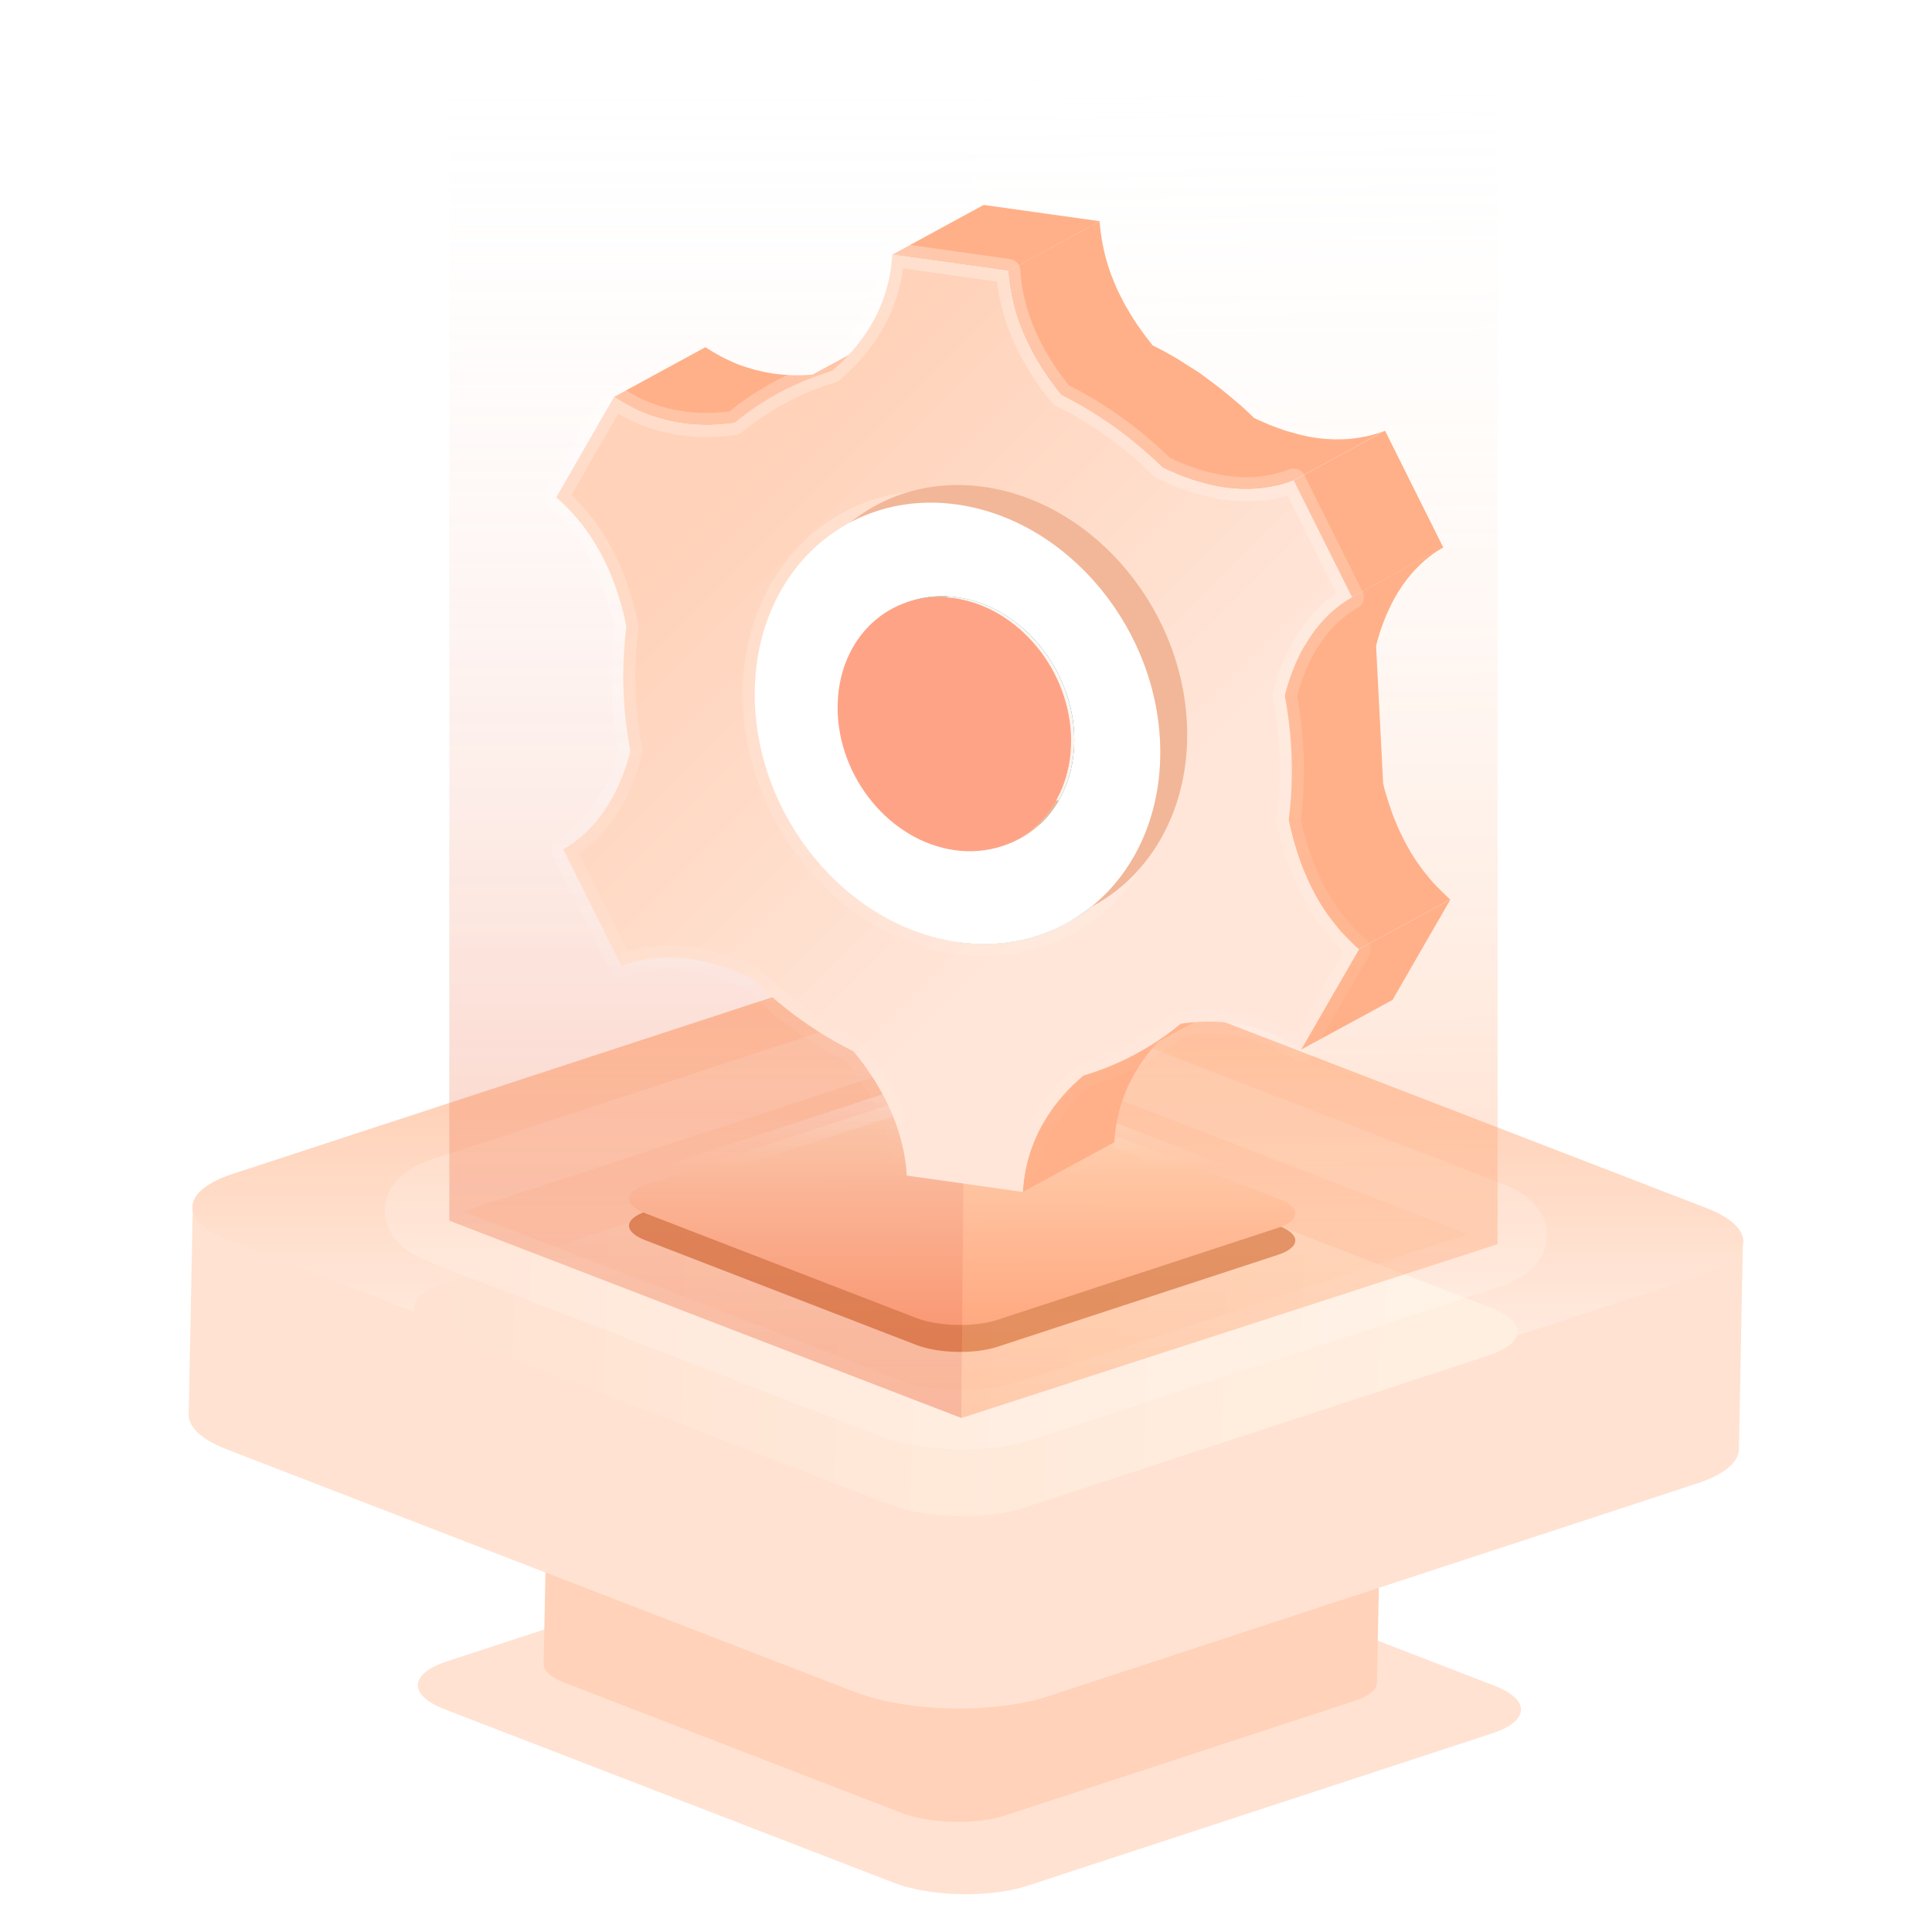 <svg width="80" height="80" viewBox="0 0 80 80" fill="none" xmlns="http://www.w3.org/2000/svg">
<path d="M61.883 69.803C63.381 70.383 63.34 71.266 61.788 71.776L42.536 78.088C40.986 78.596 38.506 78.54 37.008 77.96L18.399 70.771C16.901 70.191 16.943 69.308 18.494 68.798L37.746 62.486C39.296 61.978 41.776 62.035 43.274 62.614L61.883 69.803Z" fill="#FFE2D1"/>
<path d="M57.108 64.99C57.107 65.011 57.102 65.031 57.098 65.052C57.097 65.055 57.097 65.058 57.095 65.061C57.089 65.083 57.08 65.105 57.071 65.126C57.068 65.132 57.065 65.137 57.062 65.143C57.053 65.159 57.044 65.175 57.035 65.191C57.03 65.196 57.027 65.203 57.023 65.209C57.017 65.218 57.009 65.226 57.002 65.235L57.008 64.958C57.008 64.97 57.006 64.982 57.004 64.995C57.002 65.01 57 65.025 56.996 65.04C56.993 65.049 56.991 65.058 56.989 65.067C56.984 65.08 56.98 65.094 56.974 65.107C56.97 65.116 56.966 65.126 56.962 65.135C56.955 65.147 56.947 65.159 56.94 65.172C56.934 65.181 56.929 65.191 56.923 65.2C56.916 65.211 56.907 65.222 56.898 65.232C56.889 65.244 56.88 65.255 56.87 65.267C56.86 65.278 56.849 65.287 56.839 65.298C56.828 65.309 56.817 65.32 56.804 65.332C56.792 65.342 56.779 65.353 56.766 65.364C56.752 65.374 56.739 65.385 56.725 65.395C56.71 65.406 56.693 65.417 56.676 65.428C56.661 65.438 56.647 65.448 56.632 65.457C56.611 65.47 56.587 65.483 56.564 65.496C56.55 65.505 56.537 65.512 56.522 65.52C56.48 65.542 56.435 65.564 56.388 65.584C56.35 65.601 56.311 65.616 56.27 65.632C56.259 65.637 56.247 65.641 56.236 65.646C56.196 65.66 56.156 65.675 56.114 65.689L41.656 70.43C41.59 70.452 41.521 70.472 41.452 70.49C41.439 70.494 41.426 70.497 41.414 70.501C41.343 70.52 41.27 70.537 41.196 70.553C41.193 70.553 41.191 70.553 41.188 70.554C41.113 70.57 41.035 70.585 40.956 70.598C40.932 70.602 40.906 70.605 40.881 70.609C40.826 70.617 40.77 70.626 40.714 70.633C40.684 70.637 40.655 70.64 40.625 70.644C40.583 70.649 40.541 70.653 40.5 70.656C40.409 70.665 40.318 70.671 40.225 70.677C40.2 70.679 40.174 70.681 40.149 70.682C40.11 70.684 40.072 70.685 40.033 70.686C39.98 70.688 39.926 70.69 39.873 70.69C39.845 70.69 39.817 70.69 39.788 70.69C39.727 70.69 39.667 70.69 39.607 70.69C39.58 70.689 39.554 70.689 39.527 70.688C39.456 70.686 39.385 70.683 39.314 70.68C39.301 70.679 39.288 70.679 39.275 70.678C39.193 70.673 39.111 70.667 39.029 70.66C39.008 70.658 38.988 70.656 38.968 70.654C38.899 70.648 38.831 70.64 38.764 70.631C38.748 70.63 38.733 70.628 38.718 70.626C38.638 70.615 38.56 70.603 38.483 70.59C38.464 70.587 38.446 70.584 38.428 70.581C38.366 70.57 38.305 70.558 38.245 70.546C38.224 70.542 38.203 70.538 38.182 70.533C38.111 70.517 38.041 70.501 37.972 70.484C37.967 70.482 37.961 70.481 37.955 70.48C37.88 70.46 37.806 70.439 37.735 70.416C37.662 70.393 37.591 70.368 37.523 70.342C37.517 70.339 37.51 70.338 37.504 70.335L23.529 64.936C23.484 64.919 23.442 64.901 23.401 64.883C23.391 64.878 23.38 64.873 23.369 64.868C23.334 64.853 23.301 64.836 23.269 64.82C23.263 64.817 23.257 64.814 23.252 64.812C23.222 64.796 23.192 64.78 23.165 64.764C23.162 64.763 23.16 64.761 23.157 64.76C23.125 64.741 23.096 64.722 23.067 64.704C23.06 64.698 23.052 64.694 23.045 64.688C23.015 64.667 22.987 64.647 22.962 64.626C22.96 64.626 22.959 64.624 22.958 64.623C22.934 64.603 22.912 64.583 22.892 64.563C22.886 64.558 22.881 64.553 22.875 64.547C22.855 64.525 22.835 64.504 22.818 64.483C22.817 64.482 22.817 64.481 22.816 64.48C22.8 64.46 22.786 64.439 22.773 64.417C22.77 64.412 22.767 64.407 22.764 64.401C22.751 64.379 22.741 64.357 22.732 64.335C22.732 64.335 22.732 64.335 22.732 64.334C22.724 64.312 22.718 64.29 22.714 64.269C22.713 64.263 22.712 64.257 22.711 64.252C22.708 64.23 22.705 64.209 22.706 64.187L22.7 64.466C22.695 64.457 22.688 64.449 22.683 64.442C22.672 64.425 22.663 64.408 22.654 64.391C22.619 64.323 22.602 64.254 22.604 64.186L22.512 68.897C22.506 69.171 22.79 69.45 23.365 69.672L37.339 75.071C37.34 75.071 37.34 75.072 37.341 75.072C37.347 75.074 37.352 75.076 37.358 75.078C37.429 75.105 37.502 75.13 37.579 75.154C37.582 75.155 37.585 75.156 37.589 75.157C37.658 75.179 37.73 75.2 37.804 75.219C37.805 75.219 37.806 75.219 37.807 75.219C37.812 75.221 37.818 75.222 37.823 75.223C37.882 75.239 37.943 75.254 38.004 75.267C38.017 75.269 38.029 75.272 38.041 75.274C38.063 75.279 38.085 75.283 38.107 75.288C38.136 75.294 38.166 75.3 38.196 75.306C38.228 75.312 38.262 75.318 38.295 75.323C38.314 75.327 38.333 75.331 38.353 75.333C38.364 75.335 38.374 75.337 38.385 75.339C38.447 75.349 38.51 75.358 38.573 75.367C38.581 75.368 38.587 75.369 38.595 75.369C38.61 75.372 38.627 75.374 38.642 75.375C38.682 75.38 38.723 75.386 38.764 75.39C38.794 75.393 38.824 75.396 38.854 75.399C38.874 75.401 38.896 75.403 38.916 75.405C38.93 75.406 38.944 75.407 38.958 75.409C39.025 75.415 39.092 75.419 39.158 75.424C39.162 75.424 39.166 75.424 39.17 75.424C39.184 75.425 39.197 75.425 39.211 75.426C39.262 75.428 39.314 75.432 39.366 75.433C39.387 75.434 39.408 75.434 39.43 75.435C39.457 75.436 39.485 75.437 39.512 75.437C39.536 75.438 39.561 75.438 39.584 75.438C39.623 75.438 39.661 75.438 39.699 75.438C39.729 75.438 39.758 75.438 39.787 75.438C39.798 75.438 39.81 75.438 39.822 75.438C39.865 75.437 39.908 75.434 39.952 75.433C39.992 75.431 40.032 75.43 40.072 75.428C40.08 75.428 40.087 75.428 40.095 75.428C40.113 75.427 40.131 75.424 40.149 75.424C40.245 75.418 40.34 75.41 40.434 75.401C40.452 75.4 40.471 75.399 40.489 75.397C40.514 75.395 40.54 75.391 40.565 75.388C40.596 75.385 40.627 75.381 40.657 75.378C40.715 75.37 40.773 75.362 40.831 75.353C40.857 75.349 40.883 75.346 40.909 75.341C40.99 75.328 41.071 75.314 41.149 75.297C41.153 75.296 41.157 75.296 41.161 75.295C41.226 75.281 41.29 75.267 41.352 75.251C41.362 75.248 41.372 75.245 41.383 75.242C41.396 75.239 41.409 75.235 41.422 75.232C41.494 75.212 41.566 75.192 41.633 75.169L56.091 70.428C56.116 70.42 56.14 70.412 56.164 70.403C56.17 70.401 56.176 70.398 56.182 70.396C56.201 70.389 56.219 70.383 56.237 70.376C56.255 70.369 56.272 70.362 56.288 70.356C56.306 70.349 56.323 70.342 56.34 70.335C56.351 70.33 56.362 70.326 56.373 70.321C56.376 70.32 56.379 70.318 56.383 70.317C56.428 70.296 56.473 70.275 56.514 70.253C56.517 70.252 56.521 70.25 56.524 70.248C56.529 70.246 56.534 70.243 56.539 70.24C56.572 70.223 56.602 70.205 56.632 70.187C56.635 70.184 56.64 70.183 56.643 70.18C56.645 70.18 56.646 70.179 56.647 70.178C56.677 70.158 56.706 70.139 56.732 70.119C56.734 70.117 56.737 70.116 56.739 70.114C56.744 70.111 56.748 70.106 56.752 70.103C56.77 70.088 56.789 70.073 56.806 70.058C56.81 70.055 56.814 70.052 56.818 70.047C56.82 70.045 56.822 70.043 56.825 70.041C56.845 70.021 56.865 70.002 56.883 69.982C56.883 69.982 56.883 69.982 56.884 69.981C56.901 69.961 56.916 69.941 56.93 69.92C56.932 69.918 56.934 69.916 56.935 69.914C56.938 69.911 56.939 69.906 56.942 69.902C56.952 69.887 56.961 69.87 56.969 69.855C56.971 69.851 56.974 69.847 56.975 69.843C56.976 69.842 56.977 69.839 56.978 69.838C56.988 69.816 56.996 69.794 57.002 69.773C57.002 69.772 57.003 69.771 57.003 69.77C57.004 69.768 57.004 69.765 57.005 69.763C57.01 69.743 57.014 69.722 57.016 69.701C57.016 69.698 57.017 69.695 57.017 69.692C57.018 69.684 57.018 69.678 57.018 69.67L57.11 64.959C57.111 64.97 57.109 64.981 57.108 64.99Z" fill="#FFD2B9"/>
<path d="M72.171 51.31C72.168 51.349 72.161 51.387 72.152 51.425C72.15 51.431 72.15 51.437 72.147 51.442C72.135 51.483 72.12 51.522 72.101 51.562C72.097 51.573 72.091 51.583 72.085 51.594C72.069 51.623 72.052 51.654 72.034 51.683C72.026 51.693 72.02 51.706 72.013 51.716C72.002 51.733 71.987 51.748 71.975 51.765L71.985 51.249C71.985 51.272 71.981 51.295 71.978 51.318C71.975 51.347 71.97 51.374 71.963 51.402C71.958 51.419 71.953 51.435 71.949 51.452C71.941 51.477 71.932 51.503 71.921 51.527C71.914 51.544 71.906 51.562 71.898 51.579C71.886 51.602 71.873 51.625 71.859 51.649C71.848 51.666 71.837 51.684 71.827 51.701C71.813 51.721 71.796 51.741 71.781 51.76C71.764 51.782 71.747 51.803 71.728 51.824C71.709 51.844 71.689 51.863 71.671 51.882C71.65 51.904 71.63 51.924 71.606 51.945C71.583 51.965 71.558 51.985 71.534 52.004C71.509 52.024 71.485 52.044 71.459 52.062C71.43 52.084 71.4 52.104 71.368 52.125C71.34 52.143 71.314 52.162 71.285 52.178C71.246 52.203 71.201 52.227 71.159 52.252C71.133 52.267 71.108 52.281 71.081 52.296C71.003 52.337 70.919 52.377 70.831 52.415C70.76 52.445 70.689 52.474 70.612 52.505C70.591 52.512 70.57 52.52 70.548 52.529C70.475 52.557 70.4 52.584 70.321 52.61L43.427 61.43C43.305 61.47 43.177 61.506 43.047 61.541C43.024 61.547 43 61.553 42.977 61.561C42.844 61.596 42.71 61.628 42.571 61.657C42.566 61.659 42.562 61.659 42.557 61.66C42.417 61.689 42.272 61.717 42.126 61.741C42.08 61.749 42.032 61.755 41.985 61.763C41.883 61.778 41.779 61.793 41.674 61.807C41.619 61.814 41.564 61.82 41.509 61.827C41.431 61.836 41.354 61.843 41.276 61.849C41.107 61.866 40.937 61.878 40.765 61.889C40.718 61.892 40.67 61.895 40.623 61.898C40.551 61.901 40.48 61.903 40.408 61.906C40.309 61.909 40.21 61.913 40.111 61.913C40.059 61.913 40.005 61.913 39.952 61.913C39.839 61.913 39.728 61.913 39.615 61.912C39.566 61.91 39.517 61.91 39.467 61.909C39.334 61.906 39.203 61.9 39.07 61.894C39.046 61.892 39.021 61.892 38.998 61.891C38.844 61.881 38.692 61.869 38.539 61.857C38.501 61.854 38.465 61.849 38.426 61.846C38.298 61.834 38.172 61.82 38.047 61.804C38.018 61.801 37.99 61.797 37.961 61.793C37.813 61.773 37.668 61.752 37.525 61.727C37.49 61.721 37.456 61.715 37.421 61.709C37.307 61.689 37.194 61.668 37.083 61.645C37.043 61.637 37.003 61.63 36.965 61.621C36.832 61.592 36.703 61.561 36.575 61.529C36.564 61.526 36.553 61.525 36.543 61.521C36.402 61.485 36.265 61.445 36.132 61.403C35.996 61.36 35.865 61.314 35.739 61.265C35.728 61.261 35.714 61.258 35.704 61.253L9.708 51.21C9.624 51.178 9.546 51.144 9.47 51.111C9.45 51.101 9.43 51.092 9.41 51.083C9.345 51.054 9.282 51.024 9.223 50.993C9.212 50.989 9.201 50.982 9.192 50.978C9.136 50.949 9.081 50.918 9.029 50.889C9.024 50.886 9.02 50.883 9.015 50.882C8.956 50.847 8.901 50.812 8.847 50.776C8.834 50.767 8.82 50.758 8.806 50.748C8.751 50.709 8.699 50.671 8.652 50.633C8.649 50.632 8.647 50.629 8.644 50.627C8.6 50.59 8.559 50.552 8.521 50.516C8.51 50.505 8.501 50.496 8.49 50.485C8.452 50.446 8.416 50.406 8.384 50.366C8.382 50.365 8.382 50.363 8.381 50.362C8.35 50.324 8.324 50.284 8.301 50.244C8.295 50.233 8.289 50.224 8.283 50.214C8.26 50.172 8.24 50.133 8.225 50.092C8.225 50.09 8.225 50.09 8.225 50.089C8.21 50.049 8.199 50.008 8.191 49.968C8.19 49.957 8.187 49.947 8.185 49.938C8.179 49.896 8.175 49.857 8.176 49.816L8.165 50.334C8.155 50.319 8.143 50.304 8.133 50.29C8.114 50.258 8.095 50.227 8.079 50.195C8.014 50.069 7.982 49.941 7.985 49.814L7.815 58.577C7.804 59.087 8.332 59.605 9.401 60.019L35.397 70.062C35.398 70.062 35.398 70.064 35.4 70.064C35.411 70.068 35.421 70.071 35.432 70.074C35.565 70.125 35.7 70.172 35.842 70.216C35.849 70.218 35.855 70.221 35.861 70.222C35.99 70.263 36.125 70.302 36.262 70.337C36.263 70.337 36.265 70.337 36.267 70.338C36.277 70.341 36.288 70.343 36.297 70.346C36.407 70.375 36.52 70.402 36.634 70.427C36.657 70.431 36.68 70.436 36.703 70.441C36.742 70.45 36.784 70.457 36.825 70.466C36.88 70.477 36.935 70.489 36.991 70.5C37.05 70.511 37.113 70.521 37.174 70.532C37.211 70.538 37.246 70.546 37.282 70.55C37.302 70.553 37.322 70.558 37.342 70.561C37.458 70.579 37.575 70.596 37.693 70.613C37.706 70.614 37.719 70.616 37.732 70.617C37.761 70.622 37.792 70.625 37.821 70.628C37.896 70.637 37.97 70.648 38.047 70.656C38.103 70.662 38.16 70.666 38.214 70.672C38.252 70.675 38.292 70.68 38.33 70.683C38.356 70.686 38.382 70.688 38.408 70.691C38.532 70.701 38.657 70.71 38.78 70.718C38.788 70.718 38.796 70.718 38.803 70.72C38.828 70.721 38.854 70.721 38.878 70.723C38.974 70.727 39.07 70.733 39.166 70.736C39.206 70.738 39.246 70.738 39.287 70.74C39.337 70.741 39.389 70.743 39.439 70.743C39.483 70.744 39.529 70.746 39.574 70.746C39.645 70.746 39.715 70.746 39.787 70.744C39.842 70.744 39.897 70.744 39.95 70.744C39.972 70.744 39.993 70.744 40.014 70.744C40.095 70.743 40.176 70.738 40.257 70.735C40.332 70.732 40.406 70.73 40.48 70.727C40.495 70.727 40.509 70.726 40.524 70.726C40.557 70.724 40.59 70.72 40.623 70.718C40.801 70.707 40.978 70.694 41.154 70.677C41.187 70.674 41.222 70.672 41.256 70.669C41.303 70.665 41.351 70.659 41.398 70.653C41.454 70.646 41.512 70.639 41.569 70.633C41.677 70.619 41.785 70.604 41.892 70.587C41.941 70.579 41.988 70.573 42.037 70.566C42.188 70.54 42.339 70.514 42.484 70.483C42.492 70.482 42.499 70.48 42.507 70.479C42.627 70.453 42.746 70.427 42.861 70.396C42.881 70.392 42.899 70.386 42.919 70.381C42.943 70.375 42.968 70.367 42.992 70.361C43.126 70.325 43.259 70.286 43.384 70.245L70.28 61.425C70.326 61.41 70.37 61.395 70.414 61.38C70.426 61.375 70.437 61.37 70.449 61.366C70.484 61.354 70.518 61.341 70.552 61.328C70.584 61.316 70.615 61.303 70.646 61.291C70.678 61.277 70.71 61.265 70.742 61.251C70.762 61.244 70.783 61.235 70.803 61.227C70.809 61.224 70.815 61.221 70.822 61.218C70.907 61.18 70.989 61.14 71.066 61.1C71.072 61.097 71.079 61.094 71.085 61.091C71.094 61.087 71.104 61.081 71.113 61.076C71.174 61.044 71.23 61.01 71.285 60.977C71.291 60.972 71.3 60.969 71.306 60.965C71.31 60.963 71.311 60.962 71.313 60.96C71.369 60.923 71.422 60.888 71.471 60.85C71.476 60.847 71.48 60.844 71.485 60.841C71.494 60.835 71.5 60.827 71.508 60.821C71.543 60.794 71.578 60.765 71.609 60.737C71.616 60.731 71.624 60.725 71.632 60.718C71.636 60.713 71.639 60.708 71.644 60.705C71.682 60.669 71.718 60.632 71.752 60.596C71.752 60.596 71.752 60.596 71.754 60.594C71.785 60.556 71.814 60.519 71.84 60.481C71.844 60.477 71.847 60.474 71.85 60.469C71.854 60.463 71.857 60.455 71.862 60.448C71.88 60.419 71.897 60.388 71.912 60.359C71.915 60.352 71.921 60.345 71.924 60.338C71.926 60.335 71.927 60.33 71.929 60.327C71.947 60.287 71.963 60.246 71.975 60.207C71.975 60.205 71.976 60.203 71.976 60.202C71.978 60.197 71.978 60.193 71.979 60.188C71.988 60.15 71.996 60.112 71.999 60.074C71.999 60.068 72.002 60.062 72.002 60.056C72.004 60.042 72.004 60.03 72.004 60.016L72.174 51.252C72.176 51.272 72.173 51.292 72.171 51.31Z" fill="#FFE2D1"/>
<path d="M70.644 50.016C72.751 50.829 72.692 52.071 70.512 52.785L43.444 61.65C41.264 62.364 37.778 62.283 35.671 61.47L9.509 51.376C7.403 50.563 7.461 49.322 9.641 48.607L36.709 39.743C38.889 39.028 42.376 39.109 44.482 39.922L70.644 50.016Z" fill="url(#paint0_linear_4308_23414)"/>
<g filter="url(#filter0_i_4308_23414)">
<path d="M61.736 50.154C63.234 50.734 63.193 51.617 61.642 52.126L42.389 58.439C40.84 58.947 38.359 58.89 36.861 58.31L18.253 51.121C16.755 50.541 16.796 49.658 18.348 49.149L37.6 42.837C39.15 42.329 41.63 42.385 43.128 42.965L61.736 50.154Z" fill="url(#paint1_linear_4308_23414)"/>
</g>
<path d="M61.736 50.154C63.234 50.734 63.193 51.617 61.642 52.126L42.389 58.439C40.84 58.947 38.359 58.89 36.861 58.31L18.253 51.121C16.755 50.541 16.796 49.658 18.348 49.149L37.6 42.837C39.15 42.329 41.63 42.385 43.128 42.965L61.736 50.154Z" stroke="white" stroke-opacity="0.19" stroke-width="2.46" stroke-miterlimit="10"/>
<g filter="url(#filter1_f_4308_23414)">
<path d="M52.973 50.769C53.877 51.119 53.853 51.653 52.916 51.96L41.288 55.772C40.352 56.079 38.854 56.043 37.948 55.694L26.709 51.351C25.805 51.002 25.829 50.468 26.767 50.16L38.395 46.349C39.331 46.041 40.828 46.077 41.734 46.427L52.973 50.769Z" fill="#B44100" fill-opacity="0.5"/>
</g>
<path d="M52.973 49.653C53.877 50.002 53.853 50.536 52.916 50.843L41.288 54.656C40.352 54.962 38.854 54.927 37.948 54.577L26.709 50.235C25.805 49.885 25.829 49.351 26.767 49.044L38.395 45.232C39.331 44.925 40.828 44.961 41.734 45.31L52.973 49.653Z" fill="url(#paint2_linear_4308_23414)" stroke="url(#paint3_linear_4308_23414)" stroke-miterlimit="10"/>
<path opacity="0.3" d="M18.605 1.488V50.545L39.81 58.717L40.309 1.986L18.605 1.488Z" fill="url(#paint4_linear_4308_23414)"/>
<path opacity="0.3" d="M62.014 2.461V51.518L39.81 58.717L40.31 1.986L62.014 2.461Z" fill="url(#paint5_linear_4308_23414)"/>
<path d="M52.678 40.33L48.893 42.389C48.644 42.594 48.386 42.784 48.123 42.966C48.299 42.788 48.475 42.622 48.647 42.478L44.861 44.537C43.762 45.459 42.485 47.031 42.355 49.358L46.142 47.298C46.245 45.452 47.072 44.087 47.957 43.138L50.86 41.56C51.504 41.209 52.113 40.797 52.678 40.33Z" fill="#FFB088"/>
<path d="M38.224 13.306C37.87 13.412 37.523 13.538 37.184 13.675C37.078 13.718 36.975 13.767 36.872 13.814C36.722 13.879 36.57 13.938 36.423 14.01C36.286 14.079 36.147 14.149 36.012 14.224C35.221 14.654 34.431 15.084 33.639 15.514C33.142 15.553 32.604 15.551 32.039 15.471C31.838 15.443 31.633 15.4 31.428 15.352C31.375 15.34 31.322 15.326 31.268 15.313C31.073 15.261 30.875 15.2 30.677 15.13C30.662 15.123 30.646 15.12 30.633 15.114C30.423 15.035 30.212 14.94 30.001 14.834C29.95 14.809 29.899 14.783 29.849 14.756C29.637 14.642 29.424 14.52 29.212 14.375L25.426 16.436C25.637 16.579 25.85 16.702 26.062 16.815C26.113 16.842 26.164 16.869 26.215 16.895C26.261 16.917 26.305 16.944 26.352 16.965C26.515 17.043 26.681 17.111 26.845 17.173C26.862 17.18 26.88 17.184 26.897 17.19C27.093 17.262 27.288 17.32 27.482 17.371C27.535 17.386 27.589 17.399 27.643 17.412C27.849 17.462 28.053 17.503 28.253 17.529C29.033 17.641 29.769 17.608 30.407 17.514L34.193 15.454C34.193 15.454 34.192 15.454 34.192 15.454C34.275 15.428 34.354 15.391 34.438 15.366L38.224 13.306Z" fill="#FFB088"/>
<path fill-rule="evenodd" clip-rule="evenodd" d="M37.055 25.175C36.143 25.672 35.438 26.518 35.078 27.587C35.052 27.297 35.039 27.004 35.038 26.71C35.033 23.488 36.587 20.879 38.932 19.603L35.145 21.663C32.8 22.938 31.245 25.548 31.252 28.768C31.254 30.001 31.484 31.208 31.898 32.337L34.982 30.659L34.982 30.66L31.898 32.337C32.078 32.822 32.291 33.295 32.535 33.748L32.533 33.749C32.74 34.133 32.968 34.504 33.217 34.858L36.269 33.198L36.269 33.199L33.219 34.858C33.453 35.193 33.705 35.513 33.974 35.818L37.173 34.078L37.173 34.078L33.975 35.818C34.244 36.124 34.532 36.413 34.832 36.683L34.832 36.683C35.155 36.973 35.494 37.241 35.847 37.486L35.846 37.487C36.279 37.787 36.736 38.051 37.21 38.273L40.996 36.213C40.522 35.992 40.066 35.728 39.632 35.428L39.633 35.427C39.468 35.312 39.305 35.192 39.145 35.067C39.314 35.109 39.485 35.143 39.658 35.167L43.444 33.108C42.953 33.039 42.478 32.892 42.031 32.684L42.03 32.684C41.757 32.556 41.495 32.403 41.245 32.23L41.245 32.23C41.041 32.089 40.846 31.934 40.661 31.767L40.661 31.767C40.488 31.611 40.322 31.447 40.167 31.27L37.103 32.937L37.103 32.936L40.167 31.27C40.012 31.094 39.868 30.91 39.732 30.717L36.711 32.36L36.711 32.36L39.73 30.717C39.587 30.513 39.457 30.3 39.337 30.078L39.338 30.078C39.197 29.817 39.076 29.545 38.971 29.266L35.942 30.913L35.942 30.913L38.971 29.265C38.732 28.614 38.6 27.92 38.599 27.21C38.595 25.354 39.49 23.851 40.841 23.116L37.055 25.175ZM43.451 36.952L39.666 39.012C38.812 38.89 37.988 38.639 37.211 38.273L40.997 36.213C41.774 36.578 42.599 36.831 43.451 36.952ZM46.024 32.664L42.239 34.723L42.124 34.783L42.093 34.8C41.851 34.919 41.596 35.014 41.33 35.081L41.329 35.082C40.809 35.216 40.245 35.25 39.658 35.167L43.445 33.108C44.03 33.19 44.594 33.157 45.114 33.022L45.114 33.022C45.377 32.956 45.628 32.863 45.865 32.746L45.877 32.74L46.024 32.664Z" fill="#F2B798"/>
<path d="M44.148 38.24L47.935 36.181C47.851 36.225 47.765 36.27 47.679 36.313L43.893 38.372C43.979 38.331 44.064 38.286 44.148 38.24Z" fill="#587999"/>
<path d="M43.892 38.372L47.678 36.313C47.258 36.52 46.814 36.685 46.351 36.804L42.565 38.863C43.028 38.744 43.472 38.579 43.892 38.372Z" fill="#5B7D9E"/>
<path d="M42.565 38.863L46.352 36.803C45.447 37.035 44.47 37.094 43.449 36.952L39.664 39.011C40.684 39.154 41.661 39.096 42.565 38.863Z" fill="#5E80A3"/>
<path d="M39.64 24.732L43.425 22.672C42.837 22.589 42.275 22.623 41.754 22.758L37.969 24.817C38.489 24.684 39.053 24.648 39.64 24.732Z" fill="#009484"/>
<path d="M37.97 24.817L41.756 22.758C41.49 22.826 41.234 22.921 40.991 23.039L37.205 25.1C37.448 24.98 37.703 24.886 37.97 24.817Z" fill="#008F80"/>
<path d="M37.204 25.1L40.99 23.039L40.843 23.116L37.057 25.175L37.204 25.1Z" fill="#008B7D"/>
<path d="M39.632 20.892L43.418 18.831C42.397 18.689 41.42 18.748 40.516 18.98L36.73 21.04C37.634 20.808 38.611 20.749 39.632 20.892Z" fill="#A9A9A9"/>
<path d="M36.728 21.04L40.513 18.98C40.05 19.099 39.606 19.264 39.185 19.47L35.398 21.531C35.82 21.324 36.264 21.159 36.728 21.04Z" fill="#A4A4A4"/>
<path d="M35.4 21.531L39.188 19.471C39.102 19.513 39.015 19.559 38.931 19.603L35.145 21.663C35.229 21.618 35.315 21.573 35.4 21.531Z" fill="#9E9E9E"/>
<path d="M42.24 34.723L46.026 32.663C47.377 31.929 48.272 30.425 48.269 28.568C48.268 27.859 48.135 27.165 47.896 26.515L44.111 28.575C44.349 29.224 44.482 29.919 44.483 30.628C44.487 32.484 43.591 33.988 42.24 34.723Z" fill="#007569"/>
<path d="M44.112 28.575L47.898 26.515C47.796 26.233 47.673 25.963 47.532 25.701L43.746 27.761C43.886 28.022 44.009 28.294 44.112 28.575Z" fill="#007A6D"/>
<path d="M43.745 27.761L47.531 25.701C47.413 25.48 47.28 25.267 47.137 25.063L43.352 27.123C43.494 27.327 43.627 27.539 43.745 27.761Z" fill="#007E71"/>
<path d="M43.351 27.122L47.136 25.063C47.002 24.869 46.856 24.685 46.701 24.509L42.916 26.569C43.07 26.746 43.216 26.929 43.351 27.122Z" fill="#008275"/>
<path d="M42.914 26.57L46.699 24.51C46.544 24.334 46.38 24.168 46.206 24.012L42.42 26.072C42.593 26.228 42.758 26.394 42.914 26.57Z" fill="#008679"/>
<path d="M42.422 26.072L46.208 24.012C46.023 23.844 45.827 23.691 45.623 23.549L41.838 25.61C42.041 25.75 42.236 25.904 42.422 26.072Z" fill="#008B7D"/>
<path d="M41.837 25.61L45.623 23.55C45.373 23.377 45.111 23.225 44.838 23.097L41.053 25.157C41.325 25.285 41.588 25.436 41.837 25.61Z" fill="#008F80"/>
<path d="M41.053 25.157L44.838 23.096C44.39 22.886 43.916 22.742 43.424 22.671L39.639 24.731C40.13 24.801 40.605 24.947 41.053 25.157Z" fill="#009484"/>
<path d="M44.147 38.24L47.933 36.181C50.279 34.904 51.833 32.294 51.828 29.07C51.825 27.839 51.595 26.634 51.181 25.506L47.396 27.566C47.81 28.694 48.039 29.898 48.041 31.13C48.048 34.353 46.493 36.965 44.147 38.24Z" fill="#858585"/>
<path d="M47.4 27.565L51.185 25.506C51.006 25.02 50.794 24.547 50.549 24.094L46.764 26.153C47.007 26.607 47.221 27.08 47.4 27.565Z" fill="#8A8A8A"/>
<path d="M46.76 26.154L50.545 24.094C50.339 23.711 50.111 23.34 49.862 22.985L46.076 25.045C46.324 25.4 46.553 25.769 46.76 26.154Z" fill="#8F8F8F"/>
<path d="M46.077 25.046L49.863 22.985C49.628 22.651 49.376 22.33 49.107 22.026L45.32 24.086C45.59 24.389 45.842 24.711 46.077 25.046Z" fill="#949494"/>
<path d="M45.321 24.086L49.107 22.026C48.838 21.721 48.552 21.431 48.25 21.16L44.465 23.221C44.765 23.49 45.052 23.78 45.321 24.086Z" fill="#999999"/>
<path d="M44.465 23.221L48.251 21.161C47.929 20.871 47.59 20.603 47.236 20.357L43.449 22.417C43.804 22.662 44.143 22.93 44.465 23.221Z" fill="#9E9E9E"/>
<path d="M43.449 22.416L47.235 20.357C46.801 20.056 46.345 19.793 45.871 19.57L42.084 21.629C42.558 21.852 43.015 22.116 43.449 22.416Z" fill="#A4A4A4"/>
<path d="M42.085 21.629L45.872 19.57C45.095 19.205 44.271 18.952 43.417 18.831L39.631 20.891C40.485 21.011 41.309 21.264 42.085 21.629Z" fill="#A9A9A9"/>
<path d="M56.273 39.307L55.221 41.129L54.929 41.635L53.877 43.463L57.663 41.404L58.715 39.575L59.006 39.07L60.059 37.247L56.273 39.307Z" fill="#FFB088"/>
<path d="M43.429 8.864L42.845 8.782L40.733 8.485L36.947 10.545L39.058 10.841L39.644 10.924L41.755 11.22L45.541 9.16L43.429 8.864Z" fill="#FFB088"/>
<path d="M58.705 20.549L58.412 19.962L57.352 17.836L53.566 19.898L54.625 22.023L54.919 22.61L55.978 24.73L59.764 22.67L58.705 20.549Z" fill="#FFB088"/>
<path d="M59.65 36.862C59.551 36.763 59.448 36.667 59.356 36.564C59.267 36.467 59.19 36.366 59.109 36.268C59.007 36.141 58.901 36.014 58.808 35.884C58.676 35.699 58.548 35.513 58.433 35.323C58.414 35.29 58.394 35.255 58.376 35.222C58.282 35.063 58.197 34.902 58.115 34.741C58.065 34.642 58.015 34.542 57.968 34.442C57.911 34.317 57.856 34.191 57.803 34.065C57.761 33.965 57.72 33.865 57.682 33.766C57.647 33.674 57.617 33.583 57.586 33.492C57.513 33.284 57.447 33.081 57.389 32.88C57.367 32.802 57.343 32.724 57.322 32.648C57.304 32.577 57.291 32.51 57.273 32.44L56.98 26.74C57.349 25.299 58.123 23.608 59.757 22.67L55.97 24.73C55.093 25.233 54.469 25.957 54.017 26.74H53.193V33.954H53.358C53.407 34.193 53.468 34.447 53.536 34.707C53.557 34.783 53.58 34.861 53.604 34.939C53.661 35.14 53.726 35.344 53.799 35.551C53.817 35.606 53.83 35.657 53.85 35.711C53.864 35.75 53.882 35.789 53.897 35.827C53.934 35.925 53.975 36.022 54.016 36.121C54.069 36.248 54.125 36.376 54.185 36.505C54.231 36.604 54.279 36.703 54.329 36.8C54.362 36.863 54.389 36.928 54.423 36.99C54.475 37.088 54.533 37.185 54.59 37.282C54.609 37.316 54.628 37.349 54.648 37.382C54.746 37.544 54.849 37.706 54.959 37.864C54.978 37.891 55.003 37.916 55.023 37.944C55.115 38.073 55.22 38.199 55.323 38.326C55.387 38.405 55.443 38.487 55.51 38.563C55.528 38.585 55.551 38.604 55.571 38.623C55.662 38.726 55.764 38.823 55.865 38.922C55.95 39.005 56.026 39.095 56.116 39.176C56.164 39.219 56.214 39.263 56.265 39.307L60.051 37.246C59.907 37.124 59.78 36.992 59.65 36.862Z" fill="#FFB088"/>
<path d="M56.684 18.046C56.62 18.06 56.556 18.071 56.492 18.083C56.335 18.116 56.179 18.142 56.022 18.159C55.948 18.167 55.876 18.173 55.803 18.18C55.648 18.189 55.495 18.194 55.344 18.192C55.279 18.191 55.215 18.194 55.153 18.19C54.941 18.182 54.731 18.165 54.524 18.135C54.288 18.103 54.057 18.056 53.831 18.003C53.75 17.982 53.674 17.957 53.595 17.935C53.452 17.897 53.307 17.858 53.17 17.814C53.08 17.784 52.995 17.751 52.907 17.718C52.788 17.676 52.665 17.633 52.552 17.586C52.463 17.55 52.38 17.512 52.296 17.474C52.172 17.42 52.046 17.367 51.932 17.31C51.753 17.136 51.572 16.964 51.385 16.797C51.304 16.726 51.218 16.658 51.137 16.587C51.024 16.489 50.91 16.394 50.796 16.3C50.588 16.129 50.377 15.964 50.161 15.805C50.053 15.725 49.946 15.642 49.836 15.564C49.792 15.532 49.749 15.496 49.705 15.466C49.52 15.34 49.33 15.225 49.142 15.107C49.028 15.034 48.917 14.957 48.801 14.887C48.451 14.678 48.095 14.482 47.731 14.303C47.572 14.11 47.412 13.899 47.256 13.68C47.193 13.593 47.132 13.504 47.07 13.413C47.021 13.339 46.973 13.266 46.923 13.19C46.857 13.085 46.791 12.976 46.725 12.864C46.678 12.783 46.63 12.703 46.585 12.62C46.516 12.496 46.452 12.369 46.388 12.24C46.352 12.168 46.315 12.095 46.279 12.022C46.206 11.863 46.139 11.7 46.074 11.535C46.054 11.482 46.031 11.434 46.012 11.383C45.935 11.177 45.868 10.966 45.808 10.751C45.791 10.691 45.778 10.633 45.763 10.575C45.719 10.408 45.682 10.237 45.649 10.065C45.638 9.998 45.625 9.932 45.614 9.865C45.577 9.634 45.548 9.4 45.535 9.16L41.748 11.22C41.763 11.46 41.792 11.694 41.827 11.925C41.839 11.992 41.851 12.059 41.863 12.125C41.896 12.298 41.932 12.466 41.976 12.633C41.99 12.693 42.005 12.752 42.021 12.81C42.078 13.017 42.142 13.22 42.215 13.418C42.218 13.426 42.221 13.433 42.225 13.441C42.245 13.497 42.27 13.547 42.289 13.601C42.355 13.764 42.42 13.924 42.492 14.079C42.529 14.159 42.569 14.233 42.607 14.31C42.652 14.402 42.696 14.498 42.744 14.587C42.761 14.618 42.778 14.645 42.795 14.675C42.844 14.764 42.894 14.849 42.945 14.934C43.007 15.039 43.069 15.143 43.133 15.244C43.186 15.325 43.237 15.403 43.291 15.481C43.328 15.536 43.362 15.594 43.399 15.647C43.421 15.677 43.444 15.703 43.466 15.735C43.626 15.956 43.784 16.168 43.945 16.362C44.309 16.542 44.666 16.74 45.017 16.949C45.132 17.017 45.242 17.093 45.355 17.165C45.587 17.313 45.821 17.462 46.047 17.622C46.158 17.7 46.267 17.784 46.377 17.865C46.592 18.026 46.803 18.189 47.011 18.36C47.125 18.453 47.237 18.549 47.349 18.646C47.62 18.881 47.888 19.119 48.145 19.37L48.26 19.424C48.344 19.465 48.438 19.503 48.528 19.542C48.606 19.576 48.68 19.612 48.761 19.644C48.882 19.694 49.01 19.74 49.138 19.785C49.219 19.816 49.296 19.846 49.381 19.874C49.523 19.921 49.67 19.959 49.818 20C49.893 20.021 49.966 20.044 50.042 20.063C50.27 20.117 50.501 20.164 50.735 20.195C50.943 20.225 51.153 20.242 51.364 20.251C51.428 20.254 51.492 20.252 51.557 20.253C51.709 20.255 51.861 20.25 52.015 20.239C52.089 20.234 52.162 20.228 52.236 20.22C52.392 20.202 52.549 20.176 52.705 20.144C52.768 20.13 52.833 20.122 52.896 20.106C52.917 20.1 52.941 20.099 52.964 20.092C53.163 20.04 53.363 19.977 53.56 19.897L57.346 17.836C57.127 17.924 56.904 17.991 56.684 18.046Z" fill="#FFB088"/>
<path d="M25.807 28.005C25.806 27.3 25.853 26.612 25.936 25.945C25.618 24.335 24.852 22.149 23.031 20.597L24.083 18.767L24.374 18.263L25.427 16.436C26.375 17.081 27.345 17.402 28.254 17.529C29.034 17.64 29.77 17.607 30.407 17.514C31.586 16.54 32.95 15.808 34.439 15.366C35.538 14.438 36.816 12.872 36.945 10.545L39.056 10.841L39.642 10.924L41.752 11.22C41.876 13.353 42.935 15.13 43.949 16.363C45.485 17.119 46.901 18.146 48.15 19.371C48.876 19.724 49.775 20.061 50.74 20.195C51.651 20.323 52.619 20.275 53.564 19.898L54.623 22.023L54.917 22.61L55.976 24.73C54.343 25.669 53.568 27.359 53.199 28.8C53.392 29.808 53.49 30.847 53.492 31.895C53.494 32.603 53.451 33.292 53.363 33.954C53.686 35.57 54.448 37.753 56.27 39.307L55.217 41.13L54.925 41.635L53.873 43.464C52.925 42.821 51.954 42.498 51.046 42.371C50.265 42.261 49.53 42.294 48.892 42.39C47.714 43.364 46.349 44.095 44.86 44.538C43.762 45.46 42.485 47.032 42.355 49.358L40.244 49.058L39.654 48.974L37.548 48.679C37.423 46.55 36.361 44.77 35.347 43.536C33.816 42.78 32.4 41.757 31.156 40.529C30.427 40.178 29.526 39.843 28.56 39.707C27.65 39.579 26.681 39.628 25.737 40.002L24.677 37.882L24.383 37.294L23.324 35.168C24.958 34.231 25.731 32.538 26.102 31.102C25.908 30.09 25.809 29.052 25.807 28.005ZM39.667 39.012C44.302 39.662 48.056 36.137 48.046 31.129C48.036 26.127 44.267 21.543 39.633 20.891C34.998 20.241 31.244 23.766 31.254 28.768C31.263 33.777 35.032 38.361 39.667 39.012Z" fill="url(#paint6_linear_4308_23414)" stroke="url(#paint7_linear_4308_23414)" stroke-linejoin="round"/>
<path d="M49.159 30.399C49.169 35.407 45.415 38.932 40.78 38.281C36.145 37.63 32.376 33.047 32.367 28.038C32.357 23.035 36.112 19.51 40.746 20.161C45.381 20.813 49.149 25.396 49.159 30.399ZM40.773 34.437C43.444 34.813 45.603 32.78 45.598 29.898C45.592 27.016 43.423 24.376 40.754 24.001C38.083 23.626 35.923 25.657 35.929 28.539C35.934 31.421 38.102 34.06 40.773 34.437Z" fill="#F2B798"/>
<path d="M48.044 31.13C48.054 36.137 44.3 39.663 39.665 39.012C35.03 38.361 31.261 33.777 31.252 28.768C31.242 23.766 34.997 20.24 39.631 20.891C44.266 21.543 48.034 26.127 48.044 31.13ZM39.658 35.167C42.328 35.543 44.488 33.51 44.483 30.628C44.477 27.747 42.308 25.106 39.638 24.732C36.968 24.356 34.808 26.388 34.814 29.27C34.818 32.151 36.987 34.791 39.658 35.167Z" fill="white"/>
<path d="M39.508 24.768C36.838 24.392 34.678 26.424 34.684 29.306C34.688 32.188 36.857 34.827 39.528 35.203C42.198 35.58 44.358 33.546 44.352 30.665C44.347 27.782 42.178 25.142 39.508 24.768Z" fill="#FFA386"/>
<defs>
<filter id="filter0_i_4308_23414" x="15.926" y="41.26" width="48.137" height="22.755" filterUnits="userSpaceOnUse" color-interpolation-filters="sRGB">
<feFlood flood-opacity="0" result="BackgroundImageFix"/>
<feBlend mode="normal" in="SourceGraphic" in2="BackgroundImageFix" result="shape"/>
<feColorMatrix in="SourceAlpha" type="matrix" values="0 0 0 0 0 0 0 0 0 0 0 0 0 0 0 0 0 0 127 0" result="hardAlpha"/>
<feOffset dy="4"/>
<feGaussianBlur stdDeviation="2.5"/>
<feComposite in2="hardAlpha" operator="arithmetic" k2="-1" k3="1"/>
<feColorMatrix type="matrix" values="0 0 0 0 0.867 0 0 0 0 0.469 0 0 0 0 0.181 0 0 0 1 0"/>
<feBlend mode="normal" in2="shape" result="effect1_innerShadow_4308_23414"/>
</filter>
<filter id="filter1_f_4308_23414" x="16.047" y="36.139" width="47.588" height="29.841" filterUnits="userSpaceOnUse" color-interpolation-filters="sRGB">
<feFlood flood-opacity="0" result="BackgroundImageFix"/>
<feBlend mode="normal" in="SourceGraphic" in2="BackgroundImageFix" result="shape"/>
<feGaussianBlur stdDeviation="5" result="effect1_foregroundBlur_4308_23414"/>
</filter>
<linearGradient id="paint0_linear_4308_23414" x1="40.077" y1="39.256" x2="40.077" y2="62.137" gradientUnits="userSpaceOnUse">
<stop stop-color="#FFC2A0"/>
<stop offset="1" stop-color="#FFFBF8"/>
</linearGradient>
<linearGradient id="paint1_linear_4308_23414" x1="17.117" y1="50.232" x2="62.605" y2="51.535" gradientUnits="userSpaceOnUse">
<stop stop-color="#FFE2D1"/>
<stop offset="0.914" stop-color="#FFEFE0"/>
</linearGradient>
<linearGradient id="paint2_linear_4308_23414" x1="39.814" y1="45.023" x2="39.841" y2="54.864" gradientUnits="userSpaceOnUse">
<stop stop-color="#FFE8D2"/>
<stop offset="1" stop-color="#FFB99B"/>
</linearGradient>
<linearGradient id="paint3_linear_4308_23414" x1="39.841" y1="41.674" x2="39.841" y2="48.372" gradientUnits="userSpaceOnUse">
<stop stop-color="white"/>
<stop offset="1" stop-color="white" stop-opacity="0"/>
</linearGradient>
<linearGradient id="paint4_linear_4308_23414" x1="29.458" y1="58.717" x2="29.458" y2="1.488" gradientUnits="userSpaceOnUse">
<stop stop-color="#E93800"/>
<stop offset="1" stop-color="white" stop-opacity="0"/>
</linearGradient>
<linearGradient id="paint5_linear_4308_23414" x1="50.912" y1="58.717" x2="50.327" y2="1.395" gradientUnits="userSpaceOnUse">
<stop stop-color="#FF792E"/>
<stop offset="1" stop-color="white" stop-opacity="0"/>
</linearGradient>
<linearGradient id="paint6_linear_4308_23414" x1="39.65" y1="10.545" x2="55.273" y2="26.168" gradientUnits="userSpaceOnUse">
<stop stop-color="#FFD2B9"/>
<stop offset="1" stop-color="#FFE6D9"/>
</linearGradient>
<linearGradient id="paint7_linear_4308_23414" x1="39.65" y1="10.545" x2="39.65" y2="49.358" gradientUnits="userSpaceOnUse">
<stop stop-color="white" stop-opacity="0.3"/>
<stop offset="1" stop-color="white" stop-opacity="0"/>
</linearGradient>
</defs>
</svg>
